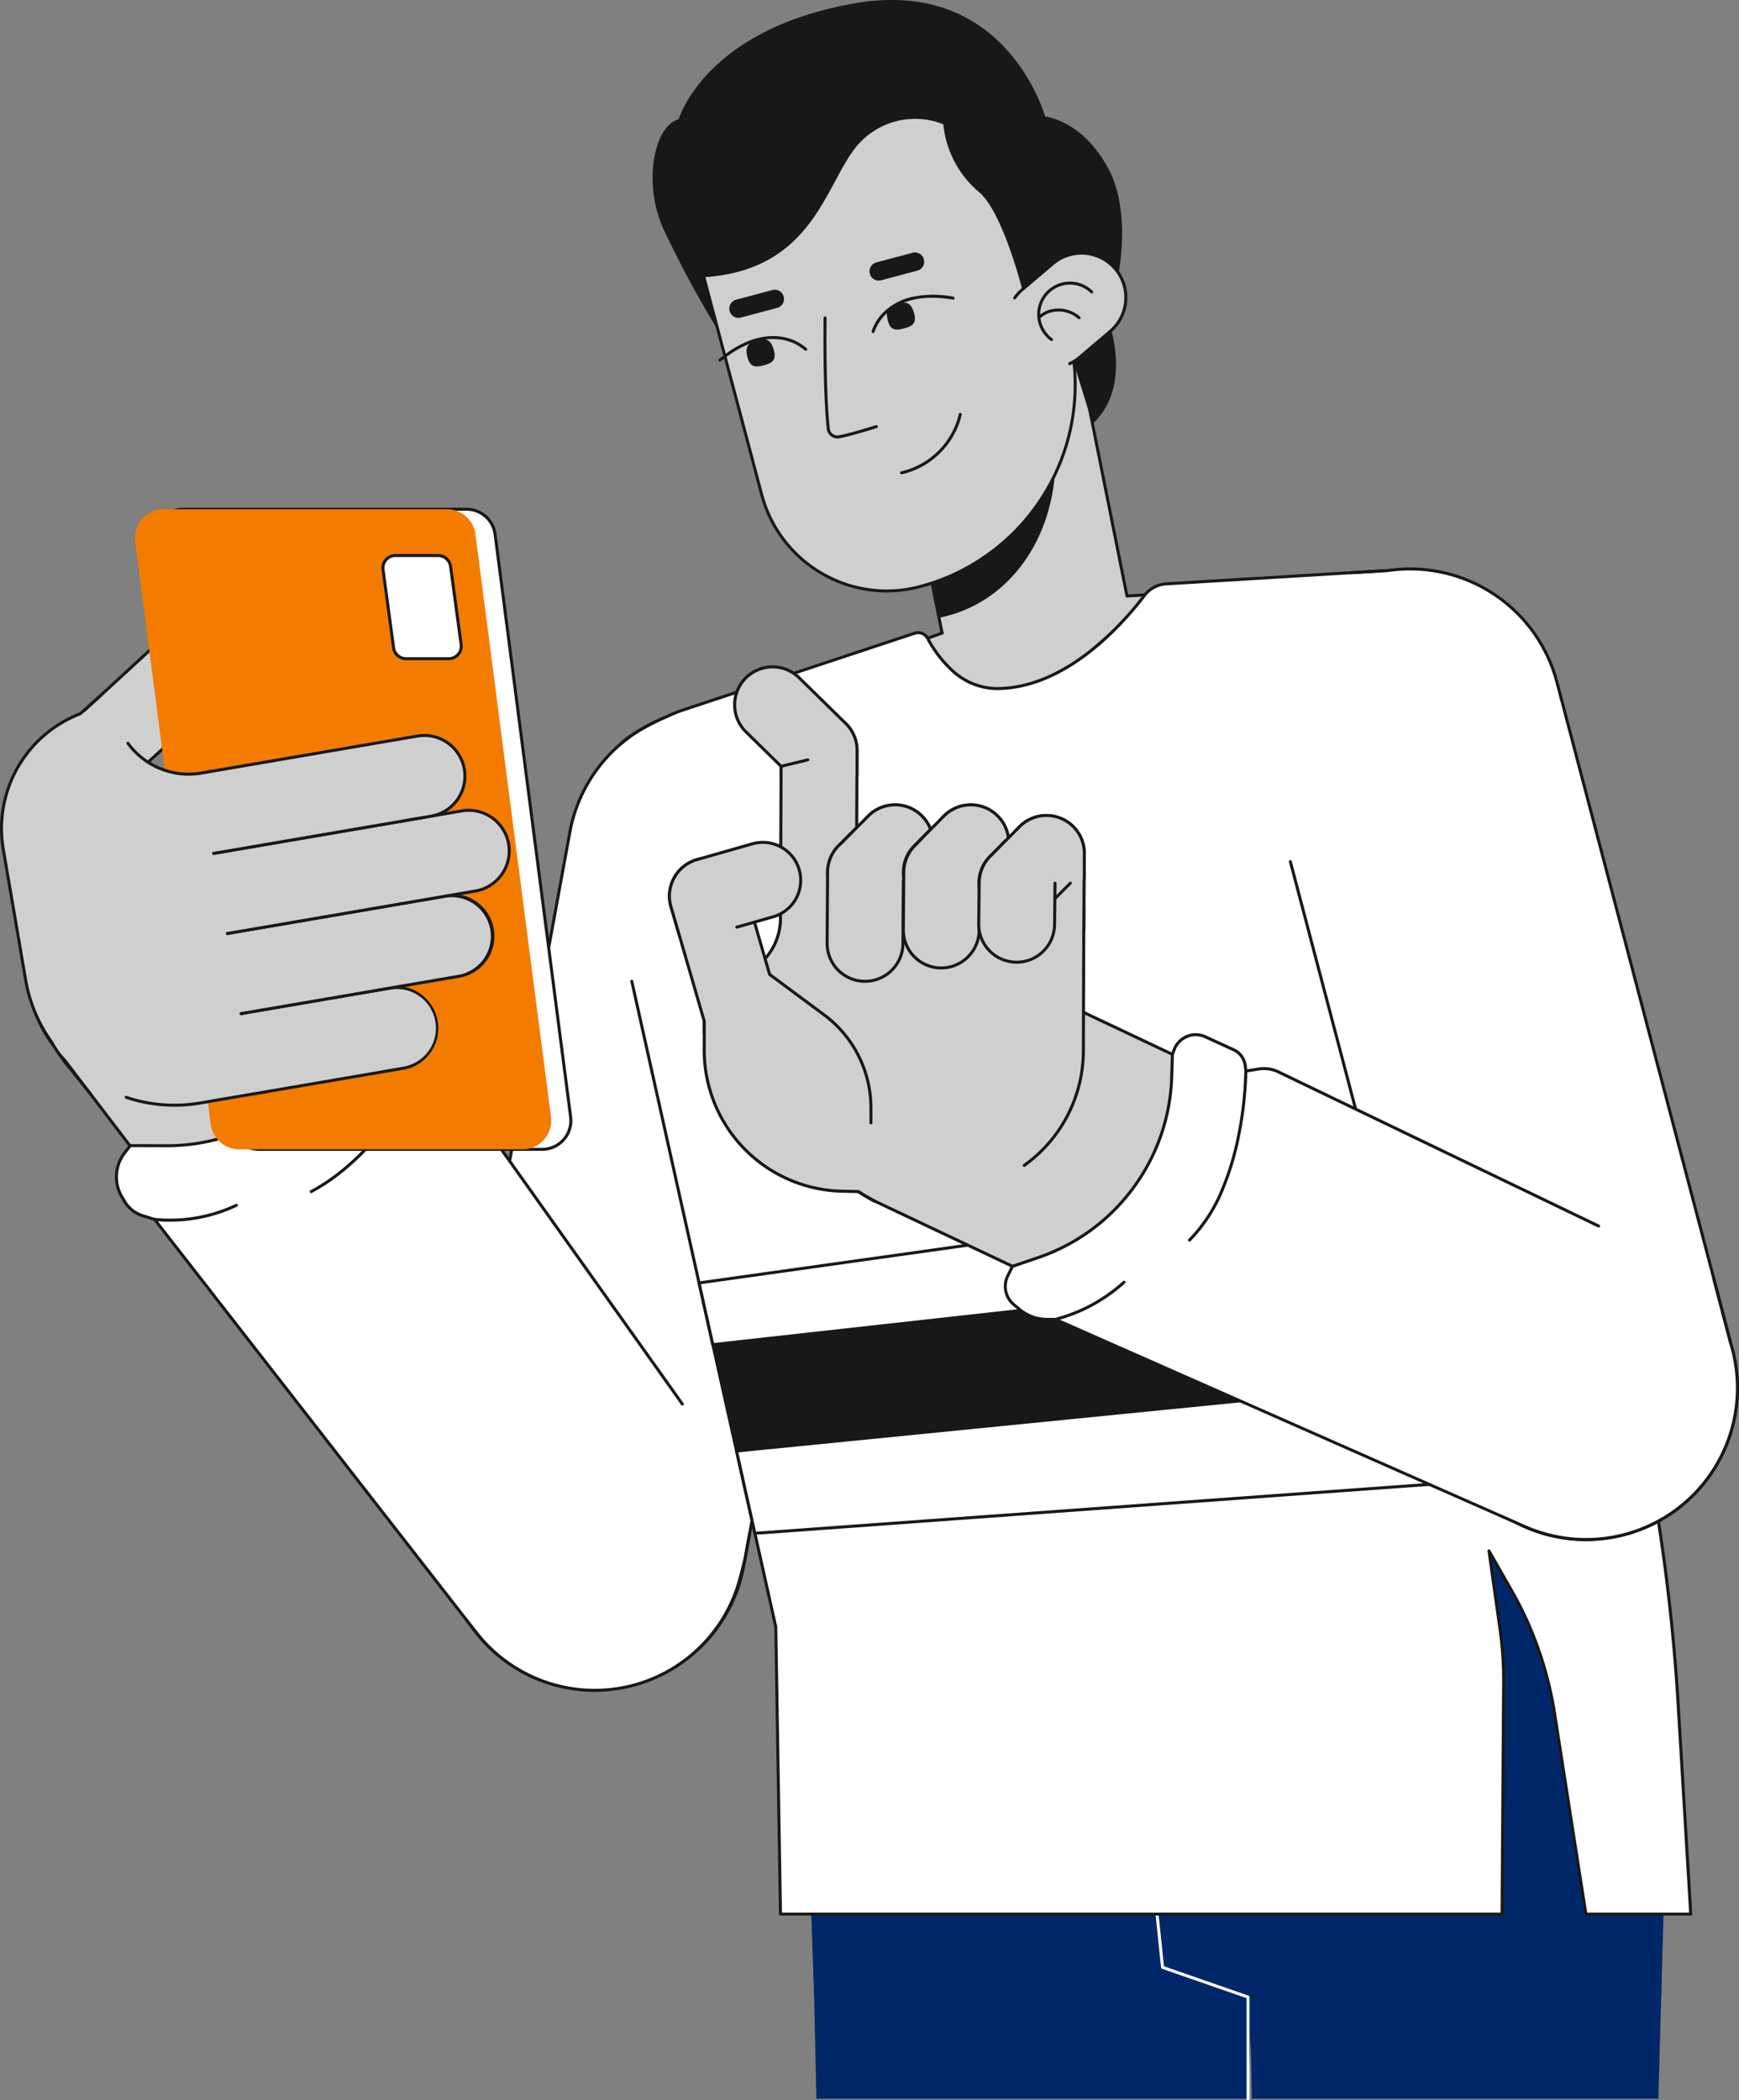 <svg xmlns="http://www.w3.org/2000/svg" xmlns:xlink="http://www.w3.org/1999/xlink" width="248.477" height="300" viewBox="0 0 248.477 300">
  <rect x="0" y="0" width="248.477" height="300" fill="#808080" stroke="none"/>
  <defs>
    <clipPath id="clip-path">
      <rect id="Rectangle_22" data-name="Rectangle 22" width="248.477" height="300" fill="none"/>
    </clipPath>
  </defs>
  <g id="Group_43" data-name="Group 43" transform="translate(0)">
    <g id="Group_42" data-name="Group 42" transform="translate(0)" clip-path="url(#clip-path)">
      <path id="Path_326" data-name="Path 326" d="M331.937,391.335a18.568,18.568,0,0,1-16.931-20.072l17.262-99.269a18.568,18.568,0,1,1,37,3.141L352.008,374.4a18.568,18.568,0,0,1-20.072,16.931" transform="translate(-248.088 -151.984)" fill="#cfcfcf"/>
      <path id="Path_327" data-name="Path 327" d="M333.22,391.3A18.786,18.786,0,0,0,351.9,374.115l17.26-99.259a.139.139,0,0,0,0-.019,18.783,18.783,0,0,0-37.43-3.187l-17.26,99.26,0,.019a18.782,18.782,0,0,0,17.127,20.3q.813.07,1.62.069m35.518-116.51-17.26,99.259a.146.146,0,0,0,0,.019,18.353,18.353,0,0,1-36.574-3.1l17.26-99.259a.159.159,0,0,0,0-.018,18.353,18.353,0,0,1,36.574,3.095" transform="translate(-247.77 -151.667)" fill="#181816"/>
      <path id="Path_328" data-name="Path 328" d="M325.153,268.012,307.4,364.992A21.655,21.655,0,0,0,350,372.8l17.811-96.971a21.655,21.655,0,0,0-17.663-25.26l-.056-.01a21.655,21.655,0,0,0-24.937,17.448" transform="translate(-243.729 -149.157)" fill="#fff"/>
      <path id="Path_329" data-name="Path 329" d="M328.391,390.451a21.854,21.854,0,0,0,21.5-17.928L367.7,275.553a21.852,21.852,0,0,0-17.839-25.511l-.056-.009a21.87,21.87,0,0,0-25.184,17.621l-17.756,96.98a21.9,21.9,0,0,0,21.526,25.817m17.7-140.3a21.68,21.68,0,0,1,3.64.309l.056.01a21.44,21.44,0,0,1,17.488,25.009l-17.811,96.971a21.44,21.44,0,0,1-42.177-7.735l17.756-96.98a21.452,21.452,0,0,1,21.048-17.584" transform="translate(-243.408 -148.838)" fill="#181816"/>
      <path id="Path_330" data-name="Path 330" d="M364.6,299.966a18.568,18.568,0,0,1,26.025,3.5L453.689,386.1a18.568,18.568,0,1,1-29.521,22.528L361.1,325.99a18.567,18.567,0,0,1,3.5-26.025" transform="translate(-353.359 -176.517)" fill="#cfcfcf"/>
      <path id="Path_331" data-name="Path 331" d="M438.647,415.833a18.785,18.785,0,0,0,14.893-30.18l-63.065-82.641A18.783,18.783,0,1,0,360.611,325.8l63.065,82.641a18.66,18.66,0,0,0,12.43,7.221,19.039,19.039,0,0,0,2.54.17M375.5,296.05a18.632,18.632,0,0,1,2.482.166,18.233,18.233,0,0,1,12.146,7.056L453.2,385.913A18.356,18.356,0,0,1,438.645,415.4a18.63,18.63,0,0,1-2.482-.166,18.233,18.233,0,0,1-12.146-7.055l-63.065-82.641A18.357,18.357,0,0,1,375.5,296.05" transform="translate(-353.038 -176.197)" fill="#181816"/>
      <path id="Path_332" data-name="Path 332" d="M437.427,419.177l-36.9-51.891a6.209,6.209,0,0,0-4.529-2.587l-.846-.072.265-2.078a3.155,3.155,0,0,0-.579-2.256l-2.453-3.365a4.458,4.458,0,0,0-5.067-1.585l-1.767.615-.572,1.467A28.078,28.078,0,0,1,358.717,375.3l-5.138-.018-.8,1.022a5.594,5.594,0,0,0-.4,6.314l.391.655a4.555,4.555,0,0,0,2.549,2.012l1.726.541,45.946,58.987a21.469,21.469,0,0,0,34.433-25.635" transform="translate(-334.959 -211.645)" fill="#fff"/>
      <path id="Path_333" data-name="Path 333" d="M418.027,452.983A21.7,21.7,0,0,0,438.7,437.737c.009-.031.807-2.758,1.12-4.462l.512-2.788a.215.215,0,0,0-.423-.078l-.512,2.788c-.309,1.682-1.1,4.388-1.109,4.415a21.255,21.255,0,0,1-37.062,6.744L355.275,385.37a.211.211,0,0,0-.105-.073l-1.726-.541a4.334,4.334,0,0,1-2.428-1.917l-.391-.655a5.414,5.414,0,0,1,.382-6.071l.735-.939,5.032.018a28.291,28.291,0,0,0,26.458-18.013l.536-1.374,1.674-.582a4.219,4.219,0,0,1,4.823,1.508l2.453,3.365a2.926,2.926,0,0,1,.54,2.1l-.265,2.078a.215.215,0,0,0,.195.242l.846.073a5.982,5.982,0,0,1,4.372,2.5l31.931,44.9a.215.215,0,1,0,.35-.249l-31.931-44.9a6.41,6.41,0,0,0-4.686-2.677l-.623-.053.237-1.856a3.353,3.353,0,0,0-.619-2.41l-2.453-3.365a4.646,4.646,0,0,0-5.311-1.662l-1.768.615a.215.215,0,0,0-.13.125l-.572,1.467a27.86,27.86,0,0,1-26.056,17.739l-5.137-.018h0a.215.215,0,0,0-.169.082l-.8,1.022a5.81,5.81,0,0,0-.413,6.557l.391.655a4.764,4.764,0,0,0,2.669,2.107l1.662.521,45.9,58.934a21.564,21.564,0,0,0,14.209,8.165,21.993,21.993,0,0,0,2.935.2" transform="translate(-333.017 -211.321)" fill="#181816"/>
      <path id="Path_334" data-name="Path 334" d="M465.772,395.809a.213.213,0,0,0,.1-.025c2.83-1.491,7.146-4.544,11.63-10.621a48.588,48.588,0,0,0,4.185-6.7.215.215,0,1,0-.387-.188,48.141,48.141,0,0,1-4.15,6.637c-2.448,3.315-6.426,7.827-11.48,10.489a.215.215,0,0,0,.1.406" transform="translate(-421.307 -225.39)" fill="#181816"/>
      <path id="Path_335" data-name="Path 335" d="M533.267,428.2a22.315,22.315,0,0,0,9.679-2.148.215.215,0,1,0-.19-.386,22.02,22.02,0,0,1-11.554,1.994.215.215,0,0,0-.062.425,16.858,16.858,0,0,0,2.127.114" transform="translate(-509.082 -253.696)" fill="#181816"/>
      <path id="Path_336" data-name="Path 336" d="M241.039,168.746l-10.021,2.007a8.362,8.362,0,0,1-9.841-6.558l-7.259-36.258a8.362,8.362,0,0,1,6.558-9.84L230.5,116.09a8.362,8.362,0,0,1,9.841,6.558l7.259,36.258a8.362,8.362,0,0,1-6.558,9.841" transform="translate(-85.635 -69.094)" fill="#cfcfcf"/>
      <path id="Path_337" data-name="Path 337" d="M229.055,170.814a8.535,8.535,0,0,0,1.687-.168l10.021-2.007a8.577,8.577,0,0,0,6.727-10.094l-7.259-36.258a8.586,8.586,0,0,0-10.094-6.726l-10.021,2.006a8.577,8.577,0,0,0-6.726,10.094l7.259,36.258a8.592,8.592,0,0,0,8.407,6.894m2.767-54.99a8.161,8.161,0,0,1,7.986,6.548l7.259,36.258a8.156,8.156,0,0,1-6.389,9.588l-10.021,2.007a8.141,8.141,0,0,1-9.588-6.389l-7.259-36.258a8.147,8.147,0,0,1,6.389-9.588l10.021-2.006a8.141,8.141,0,0,1,1.6-.16" transform="translate(-85.316 -68.778)" fill="#181816"/>
      <path id="Path_338" data-name="Path 338" d="M263.87,128.743l-2.549-12.732a8.351,8.351,0,0,0-2.821.08L248.479,118.1a8.362,8.362,0,0,0-6.558,9.841l5.886,29.4c12.086-2.42,18.72-15.321,16.064-28.59" transform="translate(-113.638 -69.096)" fill="#181816"/>
      <path id="Path_339" data-name="Path 339" d="M267.369,92.5A18.489,18.489,0,0,1,244.752,79.38l-9.139-34.39a24.156,24.156,0,0,1,46.692-12.408l6.228,23.436A29.824,29.824,0,0,1,267.369,92.5" transform="translate(-135.916 -8.716)" fill="#cfcfcf"/>
      <path id="Path_340" data-name="Path 340" d="M262.272,93.021a18.814,18.814,0,0,0,4.834-.635A30.013,30.013,0,0,0,288.424,55.64L282.2,32.2a24.371,24.371,0,0,0-47.108,12.518l9.139,34.391a18.728,18.728,0,0,0,18.046,13.908m-3.591-78.51a23.972,23.972,0,0,1,23.1,17.8l6.228,23.436A29.584,29.584,0,0,1,267,91.97a18.38,18.38,0,0,1-4.723.621A18.3,18.3,0,0,1,244.643,79L235.5,44.611a23.942,23.942,0,0,1,16.99-29.287,24.076,24.076,0,0,1,6.188-.813" transform="translate(-135.599 -8.392)" fill="#181816"/>
      <path id="Path_341" data-name="Path 341" d="M227.561,47.166a146.088,146.088,0,0,1-7.875-14.636c-2.89-6.565-1.2-14.577,2.261-15.5,0,0,3.715-12.9,25.31-16.58s27.037,16.191,27.037,16.191,5.4.513,9.1,7.552,1.145,18.669-.448,20.434c0,0,4.367,10.094-1.871,15.918l-2.736-8.873-7.3-10.306s-2.8-11.195-6.261-14a14.459,14.459,0,0,1-5.017-9.609,10.842,10.842,0,0,0-11.424,2.119c-5.317,4.753-6.119,18.642-22.787,19.719Z" transform="translate(-124.97 0.001)" fill="#181816"/>
      <path id="Path_342" data-name="Path 342" d="M277.671,109.692a.215.215,0,0,0,.207-.158,6.576,6.576,0,0,1,2.036-2.915c2.1-1.775,5.266-2.362,9.143-1.7a.215.215,0,0,0,.073-.424,14.805,14.805,0,0,0-5.951.047,8.534,8.534,0,0,0-3.562,1.761,6.87,6.87,0,0,0-2.154,3.113.215.215,0,0,0,.208.272" transform="translate(-152.918 -62.119)" fill="#181816"/>
      <path id="Path_343" data-name="Path 343" d="M295.388,108.629c.382,1.438-.425,1.8-1.467,2.078s-1.922.363-2.3-1.075c-.512-1.926.332-2.15,1.374-2.427s1.892-.477,2.4,1.424" transform="translate(-164.752 -63.792)" fill="#181816"/>
      <path id="Path_344" data-name="Path 344" d="M329.732,122.473a.213.213,0,0,0,.137-.049c3.035-2.5,6.071-3.562,8.779-3.066a6.57,6.57,0,0,1,3.214,1.519.215.215,0,0,0,.3-.3,6.873,6.873,0,0,0-3.415-1.633c-1.983-.37-5.181-.124-9.156,3.153a.215.215,0,0,0,.137.381" transform="translate(-226.869 -70.813)" fill="#181816"/>
      <path id="Path_345" data-name="Path 345" d="M341.2,122.654c.382,1.438,1.263,1.352,2.3,1.075s1.849-.639,1.466-2.078c-.511-1.925-1.355-1.7-2.4-1.424s-1.88.525-1.374,2.427" transform="translate(-234.372 -71.55)" fill="#181816"/>
      <path id="Path_346" data-name="Path 346" d="M306.563,129.309a1.573,1.573,0,0,0,.229-.017c1.357-.2,5.245-1.417,5.41-1.468a.215.215,0,1,0-.128-.411c-.04.013-4.021,1.256-5.345,1.453a1.1,1.1,0,0,1-1.256-.975c-.606-5.8-.452-15.7-.45-15.8a.215.215,0,0,0-.43-.007c0,.1-.155,10.023.453,15.848a1.533,1.533,0,0,0,1.518,1.373" transform="translate(-186.917 -66.681)" fill="#181816"/>
      <path id="Path_347" data-name="Path 347" d="M275.124,154.752a.209.209,0,0,0,.052-.006,11.4,11.4,0,0,0,7.017-4.94,10.884,10.884,0,0,0,1.523-3.582.215.215,0,0,0-.423-.076,10.664,10.664,0,0,1-1.471,3.441,10.983,10.983,0,0,1-6.749,4.74.215.215,0,0,0,.052.424" transform="translate(-146.299 -87.002)" fill="#181816"/>
      <path id="Path_348" data-name="Path 348" d="M295.019,91.866l-5.168,1.374a1.321,1.321,0,0,1-.679-2.554l5.168-1.373a1.321,1.321,0,1,1,.679,2.554" transform="translate(-163.947 -53.206)" fill="#181816"/>
      <path id="Path_349" data-name="Path 349" d="M344.612,105.044l-5.168,1.373a1.321,1.321,0,0,1-.679-2.554l5.168-1.373a1.321,1.321,0,0,1,.679,2.554" transform="translate(-233.573 -61.06)" fill="#181816"/>
      <path id="Path_350" data-name="Path 350" d="M231.672,100.7l-4.362,3.7a6.337,6.337,0,1,1-8.194-9.668l4.362-3.7a6.337,6.337,0,0,1,8.194,9.668" transform="translate(-73.048 -53.357)" fill="#cfcfcf"/>
      <path id="Path_351" data-name="Path 351" d="M224.426,105.209a.209.209,0,0,0,.091-.021,6.623,6.623,0,0,0,1.47-.947l4.363-3.7a6.552,6.552,0,0,0-8.472-10l-4.362,3.7a6.548,6.548,0,0,0-1.126,1.233.215.215,0,1,0,.352.247,6.109,6.109,0,0,1,1.052-1.152l4.363-3.7a6.121,6.121,0,1,1,7.915,9.34l-4.362,3.7a6.2,6.2,0,0,1-1.375.886.215.215,0,0,0,.092.41" transform="translate(-71.586 -53.041)" fill="#181816"/>
      <path id="Path_352" data-name="Path 352" d="M230.47,108.053a.215.215,0,0,0,.127-.389,4.245,4.245,0,1,1,5.466-6.47.215.215,0,1,0,.3-.309,4.675,4.675,0,1,0-6.02,7.126.213.213,0,0,0,.127.042" transform="translate(-80.231 -59.342)" fill="#181816"/>
      <path id="Path_353" data-name="Path 353" d="M238.761,110.627a.215.215,0,0,0,.141-.377,4.673,4.673,0,0,0-4.276-1,4.019,4.019,0,0,0-1.668.9.215.215,0,1,0,.277.329,3.626,3.626,0,0,1,1.5-.816,4.243,4.243,0,0,1,3.882.9.215.215,0,0,0,.141.053" transform="translate(-84.578 -65.024)" fill="#181816"/>
      <path id="Path_354" data-name="Path 354" d="M65.306,364.107H181.8L160.348,217.383a14.4,14.4,0,0,0-15.093-12.13l-36.415,2.2-26.456,5.3L45.31,226.129a14.4,14.4,0,0,0-9.1,16.954Z" transform="translate(52.221 -122.32)" fill="#cfcfcf"/>
      <path id="Path_355" data-name="Path 355" d="M64.988,364H181.477a.215.215,0,0,0,.213-.246L160.242,217.034a14.617,14.617,0,0,0-15.319-12.314l-36.45,2.2a.215.215,0,0,0,.026.429l36.45-2.2A14.188,14.188,0,0,1,159.817,217.1l21.411,146.476H65.158L36.1,242.716a14.187,14.187,0,0,1,8.967-16.7l37.075-13.383a.215.215,0,1,0-.146-.4L44.918,225.609a14.617,14.617,0,0,0-9.239,17.208l29.1,121.022a.216.216,0,0,0,.209.165" transform="translate(52.54 -122.002)" fill="#181816"/>
      <path id="Path_356" data-name="Path 356" d="M240.039,658.847l.784-24.5a27.5,27.5,0,1,0-54.981,0l.784,24.5Z" transform="translate(-67.43 -361.168)" fill="#cfcfcf"/>
      <path id="Path_357" data-name="Path 357" d="M186.308,658.746h53.413a.215.215,0,0,0,.215-.208l.784-24.5a27.72,27.72,0,1,0-55.411,0l.784,24.5a.215.215,0,0,0,.215.208m53.2-.43h-53l-.777-24.293a27.29,27.29,0,1,1,54.551,0Z" transform="translate(-67.113 -360.851)" fill="#181816"/>
      <path id="Path_358" data-name="Path 358" d="M233.147,656.517H171.475l-.6-27.356a29.984,29.984,0,0,1,29.977-30.642c17.047,0,34.11,14.193,33.4,31.225Z" transform="translate(-54.826 -356.732)" fill="#002868"/>
      <path id="Path_359" data-name="Path 359" d="M152.285,598.519l-.946,41.555H36.742L35.8,598.519Z" transform="translate(81.732 -356.732)" fill="#cfcfcf"/>
      <path id="Path_360" data-name="Path 360" d="M36.424,639.972h114.6a.215.215,0,0,0,.215-.21l.946-41.555a.215.215,0,0,0-.215-.22H35.478a.215.215,0,0,0-.215.22l.946,41.555a.215.215,0,0,0,.215.21m114.387-.43H36.634L35.7,598.417H151.747Z" transform="translate(82.049 -356.415)" fill="#181816"/>
      <path id="Path_361" data-name="Path 361" d="M28.947,603.212l-2.26-65.362,121.675-4.4,1.951,20.581-.334,49.182Z" transform="translate(87.383 -317.949)" fill="#002868"/>
      <path id="Path_362" data-name="Path 362" d="M87.079,658.847l.784-24.5a27.5,27.5,0,1,0-54.981,0l.784,24.5Z" transform="translate(147.322 -361.168)" fill="#cfcfcf"/>
      <path id="Path_363" data-name="Path 363" d="M33.348,658.746H86.761a.215.215,0,0,0,.215-.208l.784-24.5a27.72,27.72,0,1,0-55.411,0l.783,24.5a.215.215,0,0,0,.215.208m53.205-.43h-53l-.777-24.293a27.29,27.29,0,1,1,54.551,0Z" transform="translate(147.64 -360.851)" fill="#181816"/>
      <path id="Path_364" data-name="Path 364" d="M27.233,658.735H85.319l.731-25.971a29.688,29.688,0,1,0-59.357-.223Z" transform="translate(151.635 -358.95)" fill="#002868"/>
      <path id="Path_365" data-name="Path 365" d="M187.393,688.239a.215.215,0,0,0,.215-.215V673.5a.214.214,0,0,0-.144-.2l-12.079-4.2-1.823-17.53a.215.215,0,0,0-.428.044l1.837,17.666a.216.216,0,0,0,.143.181l12.064,4.19v14.369a.215.215,0,0,0,.215.215" transform="translate(-9.072 -388.24)" fill="#fff"/>
      <path id="Path_366" data-name="Path 366" d="M145.675,214.757,167,329.836a276.417,276.417,0,0,1,4.129,33.786l1.8,30.017H157.949l-4.467-28.621a51.694,51.694,0,0,0-6.193-17.677l-3.19-5.582,1.592,11.268a51.728,51.728,0,0,1,.507,7.581l-.223,33.031H42.868l-.669-41L17.486,241.851a17.306,17.306,0,0,1,11.448-20.2L62.05,210.682a1.535,1.535,0,0,1,1.844.737c1.223,2.291,4.462,7.168,9.869,7.168,10.009,0,18.213-9.482,21.1-13.284a4.24,4.24,0,0,1,3.13-1.672l31.057-1.874a15.931,15.931,0,0,1,16.624,13" transform="translate(68.651 -120.234)" fill="#fff"/>
      <path id="Path_367" data-name="Path 367" d="M39.658,393.537H142.766a.215.215,0,0,0,.215-.214l.222-33.031a52.1,52.1,0,0,0-.509-7.613l-1.435-10.157,2.633,4.608a51.293,51.293,0,0,1,6.168,17.6l4.467,28.621a.215.215,0,0,0,.212.182H169.72a.215.215,0,0,0,.215-.228l-1.8-30.017A277.72,277.72,0,0,0,164,329.48L142.676,214.4a16.167,16.167,0,0,0-16.849-13.176L94.77,203.1a4.463,4.463,0,0,0-3.289,1.756,44.94,44.94,0,0,1-7.841,8.028c-4.417,3.431-8.821,5.171-13.089,5.171a9.255,9.255,0,0,1-6.358-2.668A16.791,16.791,0,0,1,60.872,211a1.752,1.752,0,0,0-2.1-.84L25.655,221.135a17.69,17.69,0,0,0-2.19.892c-.269.11-4.724,1.954-6.865,4.067a.215.215,0,1,0,.3.306c2.1-2.072,6.686-3.959,6.732-3.978l.013-.006a17.3,17.3,0,0,1,2.143-.874L58.906,210.57a1.322,1.322,0,0,1,1.586.635,17.219,17.219,0,0,0,3.41,4.5,9.671,9.671,0,0,0,6.649,2.782c10.035,0,18.219-9.35,21.272-13.369a4.033,4.033,0,0,1,2.972-1.587l31.057-1.874a15.737,15.737,0,0,1,16.4,12.825l21.322,115.079a277.365,277.365,0,0,1,4.126,33.759l1.79,29.79H154.923l-4.439-28.439a51.721,51.721,0,0,0-6.219-17.751l-3.19-5.582a.215.215,0,0,0-.4.137l1.592,11.268a51.639,51.639,0,0,1,.5,7.55l-.221,32.817H39.869L39.2,352.316a.194.194,0,0,0,0-.043L18.623,260.041a.215.215,0,1,0-.42.094l20.57,92.211.669,40.98a.215.215,0,0,0,.215.212" transform="translate(71.862 -119.918)" fill="#181816"/>
      <path id="Path_368" data-name="Path 368" d="M39.672,462.937l127.808-9.27c-.009-.048-.015-.1-.024-.143l-8.2-44.275L31.694,427.175Z" transform="translate(68.193 -243.922)" fill="#181816"/>
      <path id="Path_369" data-name="Path 369" d="M173.871,409.249,46.312,427.175l1.966,8.813,127.915-14.2Z" transform="translate(53.575 -243.922)" fill="#fff"/>
      <path id="Path_370" data-name="Path 370" d="M47.961,435.886h.024l127.915-14.2a.215.215,0,0,0,.187-.253l-2.322-12.536a.215.215,0,0,0-.241-.174L45.965,426.645a.215.215,0,0,0-.18.26l1.966,8.813a.215.215,0,0,0,.21.168m127.662-14.607L48.129,435.436l-1.873-8.4L173.38,409.173Z" transform="translate(53.891 -243.605)" fill="#181816"/>
      <path id="Path_371" data-name="Path 371" d="M34.317,506.06l127.808-9.27c-.009-.048-.015-.1-.024-.143L159.313,481.6,31.694,494.3Z" transform="translate(73.548 -287.045)" fill="#fff"/>
      <path id="Path_372" data-name="Path 372" d="M34,505.958h.016l127.808-9.27a.215.215,0,0,0,.2-.253c0-.021-.007-.042-.011-.063s-.009-.055-.014-.082l-2.788-15.046a.215.215,0,0,0-.233-.174l-127.619,12.7a.215.215,0,0,0-.189.261l2.623,11.759a.215.215,0,0,0,.21.168m127.555-9.682L34.17,505.516l-2.53-11.341,127.181-12.658Z" transform="translate(73.864 -286.728)" fill="#181816"/>
      <path id="Path_373" data-name="Path 373" d="M56.586,338.746a18.567,18.567,0,0,1-23.716-11.272L7.531,229.954A18.568,18.568,0,0,1,42.52,217.51l25.339,97.52a18.568,18.568,0,0,1-11.273,23.716" transform="translate(176.933 -122.28)" fill="#cfcfcf"/>
      <path id="Path_374" data-name="Path 374" d="M50.027,339.719A18.793,18.793,0,0,0,67.74,314.642L42.4,217.131l-.005-.018A18.783,18.783,0,0,0,7,229.692L32.338,327.2a.128.128,0,0,0,.006.018,18.818,18.818,0,0,0,17.684,12.5m6.163-1.5a18.353,18.353,0,0,1-23.438-11.133L7.415,229.575a.127.127,0,0,0-.005-.018,18.353,18.353,0,0,1,34.58-12.309l25.337,97.511.005.018A18.352,18.352,0,0,1,56.19,338.218" transform="translate(177.258 -121.955)" fill="#181816"/>
      <path id="Path_375" data-name="Path 375" d="M1.259,228.378l25.134,95.306a21.655,21.655,0,0,0,41.882-11.032L43.2,217.331A21.683,21.683,0,1,0,1.259,228.378" transform="translate(179.266 -119.896)" fill="#fff"/>
      <path id="Path_376" data-name="Path 376" d="M42.418,339.718a21.989,21.989,0,0,0,3.957-.36,21.849,21.849,0,0,0,17.212-27.078L38.508,216.96a21.9,21.9,0,0,0-24.463-16.081l-5.137.287a.215.215,0,1,0,.024.429l5.147-.288.021,0A21.471,21.471,0,0,1,38.092,217.07l25.08,95.321a21.44,21.44,0,0,1-41.466,10.923L.423,242.609a.215.215,0,0,0-.416.109l21.283,80.7a21.876,21.876,0,0,0,21.128,16.3" transform="translate(184.161 -119.579)" fill="#181816"/>
      <path id="Path_377" data-name="Path 377" d="M8.538,348.132a18.568,18.568,0,0,1,24.723-8.847l93.976,44.443a18.568,18.568,0,1,1-15.876,33.57L17.385,372.855a18.568,18.568,0,0,1-8.847-24.723" transform="translate(107.879 -201.157)" fill="#cfcfcf"/>
      <path id="Path_378" data-name="Path 378" d="M118.962,418.98A18.788,18.788,0,0,0,127,383.208L33.028,338.765a18.783,18.783,0,1,0-16.06,33.959l93.976,44.443a18.718,18.718,0,0,0,8.017,1.813m-93.951-81.6a18.289,18.289,0,0,1,7.834,1.771L126.82,383.6a18.352,18.352,0,0,1-15.692,33.181L17.152,372.335a18.364,18.364,0,0,1,7.859-34.953" transform="translate(108.203 -200.831)" fill="#181816"/>
      <path id="Path_379" data-name="Path 379" d="M92.893,396.829,39.552,371.161a4.806,4.806,0,0,0-2.851-.414l-1.8.289-.108-.808a2.87,2.87,0,0,0-1.65-2.23l-4.035-1.848a3.3,3.3,0,0,0-4.459,1.84l-.25.668-.1,3.192A28.213,28.213,0,0,1,5.2,397.69l-3.645,1.242-.667,1.335a3.415,3.415,0,0,0,.877,4.156l.809.67a6.163,6.163,0,0,0,3.932,1.417H7.7l67.082,29.6a21.63,21.63,0,0,0,18.111-39.281" transform="translate(143.114 -218.055)" fill="#fff"/>
      <path id="Path_380" data-name="Path 380" d="M174.092,402.74a.215.215,0,0,0,.151-.062,22.416,22.416,0,0,0,4.7-7.19,40.2,40.2,0,0,0,2.4-7.974,52.451,52.451,0,0,0,1.011-9.143.215.215,0,0,0-.43,0,52.008,52.008,0,0,1-1,9.067,39.791,39.791,0,0,1-2.378,7.884,21.984,21.984,0,0,1-4.609,7.049.215.215,0,0,0,.151.368" transform="translate(-4.128 -225.39)" fill="#181816"/>
      <path id="Path_381" data-name="Path 381" d="M217.209,458.577a.211.211,0,0,0,.048-.005,23.588,23.588,0,0,0,9.89-5.355.215.215,0,1,0-.3-.309,23.122,23.122,0,0,1-9.686,5.244.215.215,0,0,0,.047.425" transform="translate(-66.396 -269.908)" fill="#181816"/>
      <path id="Path_382" data-name="Path 382" d="M83.2,437.85A21.852,21.852,0,0,0,104,409.3l-2.339-9a.215.215,0,1,0-.416.108l2.34,9.009,0,.012a21.415,21.415,0,0,1-29.026,26.168l-67.082-29.6a.214.214,0,0,0-.087-.018H6.206a5.964,5.964,0,0,1-3.795-1.367l-.809-.67a3.186,3.186,0,0,1-.822-3.894l.627-1.256,3.561-1.213a28.3,28.3,0,0,0,13.693-10.011,28.3,28.3,0,0,0,5.555-16.027l.1-3.157.238-.635a3.081,3.081,0,0,1,4.168-1.72l4.035,1.848a2.643,2.643,0,0,1,1.527,2.063l.108.808a.215.215,0,0,0,.247.184l1.8-.29a4.571,4.571,0,0,1,2.724.4l45.738,22.009a.215.215,0,1,0,.187-.387l-45.738-22.01a5,5,0,0,0-2.979-.433l-1.578.254-.079-.589a3.07,3.07,0,0,0-1.773-2.4L28.9,365.633a3.511,3.511,0,0,0-4.75,1.96l-.25.668a.214.214,0,0,0-.014.069l-.1,3.192a27.872,27.872,0,0,1-5.471,15.785A27.872,27.872,0,0,1,4.83,397.166l-3.645,1.242a.215.215,0,0,0-.123.108L.4,399.85a3.614,3.614,0,0,0,.933,4.417l.809.67A6.394,6.394,0,0,0,6.206,406.4H7.35l67.04,29.582a21.715,21.715,0,0,0,8.537,1.863l.275,0" transform="translate(143.417 -217.734)" fill="#181816"/>
      <path id="Path_383" data-name="Path 383" d="M251.8,361.424l13.88.048A20.151,20.151,0,0,0,285.9,341.391l.069-20.335-43.343-.149-.005,1.578a8.6,8.6,0,0,1-8.627,8.568l-2.238-.008-.035,10.16A20.151,20.151,0,0,0,251.8,361.424" transform="translate(-131.099 -191.268)" fill="#cfcfcf"/>
      <path id="Path_384" data-name="Path 384" d="M255.772,362.732a.215.215,0,0,0,.093-.409c-.835-.4-2.287-1.339-2.3-1.349a.214.214,0,0,0-.111-.034l-1.964-.048a19.935,19.935,0,0,1-19.871-20l.034-9.946,2.023.007h.031a8.813,8.813,0,0,0,8.812-8.782l0-1.362,42.913.147-.069,20.12a19.908,19.908,0,0,1-8.355,16.16.215.215,0,0,0,.25.35,20.34,20.34,0,0,0,8.534-16.508l.07-20.335a.215.215,0,0,0-.214-.216l-43.344-.149h0a.215.215,0,0,0-.215.214l-.005,1.577a8.382,8.382,0,0,1-8.382,8.354h-.029l-2.238-.008h0a.216.216,0,0,0-.152.063.213.213,0,0,0-.063.151l-.035,10.161a20.365,20.365,0,0,0,20.3,20.435l1.9.046c.271.175,1.519.971,2.3,1.343a.216.216,0,0,0,.093.021" transform="translate(-130.782 -190.951)" fill="#181816"/>
      <path id="Path_385" data-name="Path 385" d="M311.95,281.324l10.836.037.1-23.929a5.418,5.418,0,1,0-10.836-.037Z" transform="translate(-200.43 -150.196)" fill="#cfcfcf"/>
      <path id="Path_386" data-name="Path 386" d="M322.786,281.361l.1-23.929a5.418,5.418,0,1,0-10.836-.037l-.1,23.929" transform="translate(-200.43 -150.196)" fill="#cfcfcf"/>
      <path id="Path_387" data-name="Path 387" d="M322.469,281.26a.215.215,0,0,0,.215-.214l.1-23.929a5.633,5.633,0,0,0-5.614-5.652h-.02a5.634,5.634,0,0,0-5.633,5.614l-.1,23.929a.215.215,0,0,0,.214.216h0a.215.215,0,0,0,.215-.214l.1-23.929a5.2,5.2,0,0,1,5.2-5.185h.019a5.2,5.2,0,0,1,5.185,5.221l-.1,23.929a.215.215,0,0,0,.214.216Z" transform="translate(-200.113 -149.879)" fill="#181816"/>
      <path id="Path_388" data-name="Path 388" d="M327.9,251.516a5.418,5.418,0,0,0-.082-7.639l-6.674-6.542a5.418,5.418,0,0,0-7.557,7.766l6.629,6.5a5.418,5.418,0,0,0,7.684-.082" transform="translate(-206.98 -140.543)" fill="#cfcfcf"/>
      <path id="Path_389" data-name="Path 389" d="M318.586,251.432l.006-1.428-5-4.9a5.418,5.418,0,1,1,7.557-7.766l6.674,6.541a5.4,5.4,0,0,1,1.617,3.9v3.579" transform="translate(-206.981 -140.543)" fill="#cfcfcf"/>
      <path id="Path_390" data-name="Path 390" d="M318.265,251.335a.215.215,0,0,0,.215-.214l.006-1.428a.214.214,0,0,0-.065-.154l-5-4.9a5.2,5.2,0,1,1,7.257-7.458l6.674,6.541a5.164,5.164,0,0,1,1.552,3.748v3.581a.215.215,0,1,0,.43,0v-3.579a5.587,5.587,0,0,0-1.681-4.056l-6.674-6.542a5.633,5.633,0,1,0-7.858,8.073l4.937,4.839-.006,1.338a.215.215,0,0,0,.214.216Z" transform="translate(-206.659 -140.23)" fill="#181816"/>
      <line id="Line_8" data-name="Line 8" y1="0.925" x2="3.806" transform="translate(111.611 108.536)" fill="#cfcfcf"/>
      <path id="Path_391" data-name="Path 391" d="M329.057,269.493a.22.22,0,0,0,.051-.006l3.806-.926a.215.215,0,1,0-.1-.418l-3.806.925a.215.215,0,0,0,.051.424" transform="translate(-217.446 -159.817)" fill="#181816"/>
      <path id="Path_392" data-name="Path 392" d="M285.092,300.785l10.836.037.115-10.8a5.418,5.418,0,1,0-10.836-.037Z" transform="translate(-162.736 -169.619)" fill="#cfcfcf"/>
      <path id="Path_393" data-name="Path 393" d="M295.928,300.822l.115-10.8a5.418,5.418,0,1,0-10.836-.037l-.115,10.8" transform="translate(-162.736 -169.619)" fill="#cfcfcf"/>
      <path id="Path_394" data-name="Path 394" d="M295.611,300.72a.215.215,0,0,0,.215-.213l.115-10.8a5.633,5.633,0,0,0-5.614-5.654h-.019a5.64,5.64,0,0,0-5.633,5.614l-.115,10.8a.215.215,0,0,0,.213.217h0a.215.215,0,0,0,.215-.213l.115-10.8a5.21,5.21,0,0,1,5.2-5.187h.018a5.2,5.2,0,0,1,5.185,5.221l-.116,10.8a.215.215,0,0,0,.213.217Z" transform="translate(-162.419 -169.302)" fill="#181816"/>
      <path id="Path_395" data-name="Path 395" d="M286.7,298.087a5.418,5.418,0,0,0,7.652-.023l4.233-4.247a5.418,5.418,0,0,0-7.695-7.63l-4.213,4.227a5.418,5.418,0,0,0,.023,7.672" transform="translate(-166.845 -169.619)" fill="#cfcfcf"/>
      <path id="Path_396" data-name="Path 396" d="M298.141,294.258l-3.793,3.806a5.418,5.418,0,1,1-7.675-7.65l4.213-4.227a5.418,5.418,0,0,1,9.265,3.834l-.036,3.41" transform="translate(-166.845 -169.619)" fill="#cfcfcf"/>
      <path id="Path_397" data-name="Path 397" d="M290.192,299.555a5.615,5.615,0,0,0,3.99-1.652l3.794-3.806a.215.215,0,0,0-.3-.3l-3.793,3.806a5.2,5.2,0,1,1-7.37-7.346l4.213-4.227a5.2,5.2,0,0,1,8.9,3.681l-.036,3.408a.215.215,0,0,0,.43,0l.036-3.41a5.633,5.633,0,0,0-9.633-3.987l-4.213,4.226a5.629,5.629,0,0,0,3.989,9.606" transform="translate(-166.526 -169.305)" fill="#181816"/>
      <path id="Path_398" data-name="Path 398" d="M300.951,316.025a5.418,5.418,0,0,0,5.436-5.368l.065-10.173a5.418,5.418,0,1,0-10.836-.037l-.065,10.111a5.418,5.418,0,0,0,5.4,5.468" transform="translate(-177.372 -175.855)" fill="#cfcfcf"/>
      <path id="Path_399" data-name="Path 399" d="M306.464,300.509l-.058,9.06a5.418,5.418,0,0,1-10.835-.1l.065-10.111a5.406,5.406,0,0,1,1.924-4.123l1.993-2.015" transform="translate(-177.39 -174.766)" fill="#cfcfcf"/>
      <path id="Path_400" data-name="Path 400" d="M300.671,314.834a5.646,5.646,0,0,0,5.633-5.581l.058-9.06a.215.215,0,0,0-.213-.216h0a.215.215,0,0,0-.215.214l-.058,9.06a5.215,5.215,0,0,1-5.2,5.154h-.018a5.2,5.2,0,0,1-5.185-5.25l.065-10.111a5.2,5.2,0,0,1,1.847-3.96l.014-.013,1.993-2.015a.215.215,0,1,0-.306-.3L297.1,294.76a5.628,5.628,0,0,0-1.993,4.28l-.065,10.11a5.633,5.633,0,0,0,5.614,5.684Z" transform="translate(-177.073 -174.449)" fill="#181816"/>
      <path id="Path_401" data-name="Path 401" d="M258.3,300.822l10.836.037.1-10.838a5.418,5.418,0,1,0-10.836-.037Z" transform="translate(-125.112 -169.619)" fill="#cfcfcf"/>
      <path id="Path_402" data-name="Path 402" d="M269.14,300.859l.1-10.838a5.418,5.418,0,1,0-10.836-.037l-.1,10.838" transform="translate(-125.112 -169.619)" fill="#cfcfcf"/>
      <path id="Path_403" data-name="Path 403" d="M268.823,300.757a.215.215,0,0,0,.215-.213l.1-10.839a5.64,5.64,0,0,0-5.614-5.654h-.02a5.634,5.634,0,0,0-5.633,5.614l-.1,10.837a.215.215,0,0,0,.43,0l.1-10.839a5.2,5.2,0,0,1,5.2-5.186h.018a5.208,5.208,0,0,1,5.185,5.221l-.1,10.837a.215.215,0,0,0,.213.217Z" transform="translate(-124.796 -169.302)" fill="#181816"/>
      <path id="Path_404" data-name="Path 404" d="M259.907,298.087a5.418,5.418,0,0,0,7.652-.023l4.233-4.247a5.418,5.418,0,0,0-7.695-7.63l-4.214,4.227a5.418,5.418,0,0,0,.023,7.672" transform="translate(-129.235 -169.619)" fill="#cfcfcf"/>
      <path id="Path_405" data-name="Path 405" d="M270.968,294.644l-3.409,3.42a5.418,5.418,0,1,1-7.674-7.65l4.213-4.227a5.418,5.418,0,0,1,9.265,3.833l-.032,3.493" transform="translate(-129.234 -169.619)" fill="#cfcfcf"/>
      <path id="Path_406" data-name="Path 406" d="M263.4,299.555a5.615,5.615,0,0,0,3.99-1.652l3.409-3.42a.215.215,0,0,0-.3-.3l-3.409,3.42a5.2,5.2,0,1,1-7.37-7.346l4.213-4.227a5.2,5.2,0,0,1,8.9,3.681L272.8,293.2a.215.215,0,0,0,.213.217.213.213,0,0,0,.217-.213l.033-3.492a5.633,5.633,0,0,0-9.633-3.987l-4.213,4.226a5.629,5.629,0,0,0,3.989,9.606" transform="translate(-128.916 -169.305)" fill="#181816"/>
      <path id="Path_407" data-name="Path 407" d="M274,314.119a5.418,5.418,0,0,0,5.436-5.368l.065-8.267a5.418,5.418,0,0,0-10.836-.037l-.065,8.2a5.418,5.418,0,0,0,5.4,5.468" transform="translate(-139.528 -175.856)" fill="#cfcfcf"/>
      <path id="Path_408" data-name="Path 408" d="M279.5,300.539l-.065,7.369a5.418,5.418,0,1,1-10.835-.1l.065-8.2a5.4,5.4,0,0,1,1.582-3.807l2.1-2.163" transform="translate(-139.528 -175.013)" fill="#cfcfcf"/>
      <path id="Path_409" data-name="Path 409" d="M273.7,313.174a5.646,5.646,0,0,0,5.632-5.581l.066-7.369a.215.215,0,0,0-.213-.217h0a.215.215,0,0,0-.215.213l-.066,7.369a5.215,5.215,0,0,1-5.2,5.155h-.019a5.2,5.2,0,0,1-5.184-5.25l.065-8.2a5.174,5.174,0,0,1,1.519-3.657l2.1-2.165a.215.215,0,0,0-.309-.3l-2.1,2.163a5.6,5.6,0,0,0-1.642,3.957l-.065,8.2a5.633,5.633,0,0,0,5.614,5.685Z" transform="translate(-139.21 -174.696)" fill="#181816"/>
      <path id="Path_410" data-name="Path 410" d="M231.56,304.617l10.836.037.069-10.875a5.418,5.418,0,1,0-10.836-.037Z" transform="translate(-87.532 -171.859)" fill="#cfcfcf"/>
      <path id="Path_411" data-name="Path 411" d="M242.4,304.654l.069-10.875a5.418,5.418,0,1,0-10.836-.037l-.069,10.875" transform="translate(-87.532 -171.859)" fill="#cfcfcf"/>
      <path id="Path_412" data-name="Path 412" d="M242.079,304.551a.215.215,0,0,0,.215-.214l.069-10.875a5.639,5.639,0,0,0-5.614-5.653h-.02a5.633,5.633,0,0,0-5.632,5.614l-.069,10.875a.215.215,0,0,0,.213.217h0a.215.215,0,0,0,.215-.214l.069-10.875a5.2,5.2,0,0,1,5.2-5.186h.019a5.209,5.209,0,0,1,5.185,5.221l-.069,10.875a.215.215,0,0,0,.214.217Z" transform="translate(-87.215 -171.541)" fill="#181816"/>
      <path id="Path_413" data-name="Path 413" d="M233.163,301.844a5.418,5.418,0,0,0,7.652-.023l4.233-4.247a5.418,5.418,0,0,0-7.695-7.63l-4.213,4.227a5.418,5.418,0,0,0,.023,7.672" transform="translate(-91.687 -171.858)" fill="#cfcfcf"/>
      <path id="Path_414" data-name="Path 414" d="M244.642,297.982l-3.827,3.839a5.418,5.418,0,1,1-7.674-7.65l4.213-4.227a5.418,5.418,0,0,1,9.258,4.093v3.31" transform="translate(-91.686 -171.859)" fill="#cfcfcf"/>
      <path id="Path_415" data-name="Path 415" d="M236.66,303.313a5.615,5.615,0,0,0,3.99-1.652l3.827-3.839a.215.215,0,0,0-.3-.3l-3.827,3.839a5.2,5.2,0,1,1-7.37-7.346l4.213-4.227a5.2,5.2,0,0,1,8.891,3.93v3.321a.215.215,0,0,0,.43,0v-3.3a5.633,5.633,0,0,0-9.626-4.249l-4.213,4.226a5.629,5.629,0,0,0,3.989,9.606" transform="translate(-91.369 -171.545)" fill="#181816"/>
      <path id="Path_416" data-name="Path 416" d="M247.32,315.531a5.418,5.418,0,0,0,5.436-5.368l.065-5.922a5.418,5.418,0,1,0-10.836-.037l-.065,5.859a5.418,5.418,0,0,0,5.4,5.468" transform="translate(-102.075 -178.095)" fill="#cfcfcf"/>
      <path id="Path_417" data-name="Path 417" d="M252.822,303.31l-.065,5.922a5.418,5.418,0,0,1-10.835-.1l.065-5.859a5.406,5.406,0,0,1,1.8-4.014l1.971-2.017" transform="translate(-102.075 -177.163)" fill="#cfcfcf"/>
      <path id="Path_418" data-name="Path 418" d="M247.022,314.5a5.646,5.646,0,0,0,5.633-5.581l.065-5.921a.215.215,0,1,0-.43,0l-.065,5.922a5.2,5.2,0,1,1-10.405-.1l.065-5.859a5.215,5.215,0,0,1,1.728-3.856l.01-.01,1.971-2.017a.215.215,0,1,0-.307-.3l-1.966,2.012a5.646,5.646,0,0,0-1.866,4.169l-.065,5.857A5.634,5.634,0,0,0,247,314.5Z" transform="translate(-101.759 -176.846)" fill="#181816"/>
      <path id="Path_419" data-name="Path 419" d="M341.889,334.441l10.406-3.02-6.987-24.075a5.418,5.418,0,0,0-10.406,3.02Z" transform="translate(-239.023 -180.856)" fill="#cfcfcf"/>
      <path id="Path_420" data-name="Path 420" d="M311.992,328.409l.006-1.66-4.754-16.383a5.418,5.418,0,1,1,10.406-3.02l3.687,12.705L329.1,325.8a16.583,16.583,0,0,1,6.71,13.324v2.116" transform="translate(-211.364 -180.856)" fill="#cfcfcf"/>
      <path id="Path_421" data-name="Path 421" d="M335.491,341.143a.215.215,0,0,0,.215-.215v-2.116a16.8,16.8,0,0,0-6.8-13.5l-7.705-5.71-3.667-12.636a5.633,5.633,0,0,0-10.82,3.14l4.746,16.353-.006,1.629a.215.215,0,0,0,.215.216h0a.215.215,0,0,0,.215-.214l.006-1.66a.22.22,0,0,0-.008-.061l-4.754-16.382a5.2,5.2,0,1,1,9.993-2.9l3.688,12.705a.211.211,0,0,0,.078.113l7.764,5.753a16.37,16.37,0,0,1,6.623,13.151v2.116a.215.215,0,0,0,.215.215" transform="translate(-211.045 -180.54)" fill="#181816"/>
      <path id="Path_422" data-name="Path 422" d="M332.081,307.039a5.418,5.418,0,0,0,6.683,3.7l7.949-2.268a5.418,5.418,0,0,0-3.02-10.406l-7.889,2.251a5.417,5.417,0,0,0-3.723,6.722" transform="translate(-236.211 -177.526)" fill="#cfcfcf"/>
      <path id="Path_423" data-name="Path 423" d="M341.492,309.962l5.222-1.49a5.418,5.418,0,0,0-3.02-10.406l-7.889,2.251a5.418,5.418,0,0,0-3.723,6.722l1.113,3.8" transform="translate(-236.212 -177.525)" fill="#cfcfcf"/>
      <path id="Path_424" data-name="Path 424" d="M332.879,310.732a.209.209,0,0,0,.061-.009.215.215,0,0,0,.146-.267l-1.112-3.8a5.2,5.2,0,0,1,3.576-6.455l7.889-2.251a5.2,5.2,0,1,1,2.9,9.993l-5.221,1.49a.215.215,0,0,0,.118.414l5.222-1.49a5.633,5.633,0,1,0-3.139-10.82l-7.888,2.251a5.633,5.633,0,0,0-3.87,6.989l1.112,3.8a.216.216,0,0,0,.206.155" transform="translate(-235.898 -177.206)" fill="#181816"/>
      <path id="Path_425" data-name="Path 425" d="M531.489,239.846l7.855,8.545,19.768-18.172a5.8,5.8,0,0,0-7.855-8.545Z" transform="translate(-527.219 -131.21)" fill="#cfcfcf"/>
      <path id="Path_426" data-name="Path 426" d="M539.027,248.289a.214.214,0,0,0,.145-.057l19.768-18.172a6.019,6.019,0,0,0-8.147-8.862L531.026,239.37a.215.215,0,0,0-.013.3l7.855,8.545a.216.216,0,0,0,.149.069h.009m15.835-28.248q.12,0,.24.005a5.588,5.588,0,0,1,3.547,9.7L539.04,247.77l-7.565-8.228,19.61-18.027a5.548,5.548,0,0,1,3.776-1.474" transform="translate(-526.903 -130.893)" fill="#181816"/>
      <path id="Path_427" data-name="Path 427" d="M468.546,271.487H428.061A4.1,4.1,0,0,1,424,267.914L413.2,184.683a4.1,4.1,0,0,1,4.066-4.627h40.484a4.1,4.1,0,0,1,4.066,3.572l10.794,83.232a4.1,4.1,0,0,1-4.066,4.627" transform="translate(-391.079 -107.318)" fill="#fff"/>
      <path id="Path_428" data-name="Path 428" d="M427.745,271.384h40.484a4.315,4.315,0,0,0,4.279-4.869l-10.794-83.232a4.325,4.325,0,0,0-4.279-3.76H416.951a4.315,4.315,0,0,0-4.279,4.87l10.794,83.232a4.326,4.326,0,0,0,4.279,3.759m29.691-91.43a3.894,3.894,0,0,1,3.852,3.385l10.794,83.232a3.883,3.883,0,0,1-3.852,4.383H427.745a3.894,3.894,0,0,1-3.852-3.385L413.1,184.337a3.884,3.884,0,0,1,3.852-4.384Z" transform="translate(-390.762 -107)" fill="#181816"/>
      <path id="Path_429" data-name="Path 429" d="M475.486,271.487H435a4.1,4.1,0,0,1-4.066-3.572l-10.794-83.232a4.1,4.1,0,0,1,4.066-4.627h40.484a4.1,4.1,0,0,1,4.066,3.572l10.794,83.232a4.1,4.1,0,0,1-4.066,4.627" transform="translate(-400.822 -107.318)" fill="#f37c00"/>
      <path id="Path_430" data-name="Path 430" d="M461.339,211.153h-6.116a1.782,1.782,0,0,1-1.765-1.543l-1.512-11.17a1.781,1.781,0,0,1,1.765-2.021h6.116a1.782,1.782,0,0,1,1.765,1.543l1.512,11.171a1.782,1.782,0,0,1-1.766,2.02" transform="translate(-397.212 -117.07)" fill="#fff"/>
      <path id="Path_431" data-name="Path 431" d="M454.906,211.051h6.116A2,2,0,0,0,463,208.787l-1.512-11.171a2,2,0,0,0-1.979-1.729h-6.116a2,2,0,0,0-1.979,2.265l1.512,11.171a2,2,0,0,0,1.979,1.729m4.6-14.734a1.572,1.572,0,0,1,1.553,1.357l1.512,11.171a1.566,1.566,0,0,1-1.552,1.777h-6.116a1.572,1.572,0,0,1-1.552-1.357l-1.513-11.171a1.567,1.567,0,0,1,1.553-1.777Z" transform="translate(-396.895 -116.753)" fill="#181816"/>
      <path id="Path_432" data-name="Path 432" d="M520.927,270.241l3.188,18.616a21.584,21.584,0,0,0,24.918,17.63l9.565-1.639-7.838-45.761-1.555.266a10.706,10.706,0,0,1-11.246-5.5l-2.133-3.985-.554.095a17.563,17.563,0,0,0-14.346,20.276" transform="translate(-520.461 -148.929)" fill="#cfcfcf"/>
      <path id="Path_433" data-name="Path 433" d="M592,302.766a.215.215,0,0,0,.168-.349c-.021-.026-2.076-2.607-3.323-4.133a25.475,25.475,0,0,1-2.2-3.238.13.13,0,0,0-.013-.021,21.168,21.168,0,0,1-3.657-8.8l-3.188-18.616a17.354,17.354,0,0,1,10.85-19.117.213.213,0,0,0,.066-.04l2.866-2.56a.215.215,0,0,0-.287-.321l-2.837,2.534a17.785,17.785,0,0,0-11.083,19.576l3.189,18.616a21.6,21.6,0,0,0,3.724,8.965,25.887,25.887,0,0,0,2.235,3.29c1.245,1.524,3.3,4.1,3.319,4.128a.214.214,0,0,0,.168.081" transform="translate(-579.106 -146.336)" fill="#181816"/>
      <path id="Path_434" data-name="Path 434" d="M527.256,314.405a21.833,21.833,0,0,0,3.688-.313l9.565-1.639a.215.215,0,0,0,.176-.248l-7.838-45.762a.215.215,0,0,0-.248-.175l-1.554.266a10.492,10.492,0,0,1-10.258-4.173.215.215,0,0,0-.348.253,10.922,10.922,0,0,0,10.679,4.344l1.342-.23,7.766,45.337-9.353,1.6a21.4,21.4,0,0,1-10.448-.813.215.215,0,0,0-.138.407,21.742,21.742,0,0,0,6.97,1.143" transform="translate(-502.335 -156.321)" fill="#181816"/>
      <path id="Path_435" data-name="Path 435" d="M460.36,352.878l1.96,11.44,21.263-3.642a5.8,5.8,0,0,0-1.96-11.441Z" transform="translate(-425.905 -208.103)" fill="#cfcfcf"/>
      <path id="Path_436" data-name="Path 436" d="M462,364.217a.194.194,0,0,0,.037,0l21.263-3.642a6.019,6.019,0,0,0-2.032-11.864l-21.263,3.642a.215.215,0,1,0,.073.424l21.263-3.642a5.588,5.588,0,0,1,1.887,11.016l-21.263,3.642a.215.215,0,0,0,.036.427" transform="translate(-425.586 -207.786)" fill="#181816"/>
      <path id="Path_437" data-name="Path 437" d="M440.941,322.081l1.96,11.44,31.068-5.322a5.8,5.8,0,1,0-1.959-11.44Z" transform="translate(-408.445 -188.746)" fill="#cfcfcf"/>
      <path id="Path_438" data-name="Path 438" d="M442.583,333.42a.226.226,0,0,0,.037,0l31.068-5.322a6.019,6.019,0,1,0-2.032-11.864l-31.068,5.322a.215.215,0,1,0,.073.424l31.068-5.322a5.588,5.588,0,0,1,1.887,11.016l-31.068,5.322a.215.215,0,0,0,.036.427" transform="translate(-408.129 -188.429)" fill="#181816"/>
      <path id="Path_439" data-name="Path 439" d="M434.961,292.656l1.96,11.44,35.443-6.071a5.8,5.8,0,0,0-1.96-11.441Z" transform="translate(-404.425 -170.761)" fill="#cfcfcf"/>
      <path id="Path_440" data-name="Path 440" d="M436.6,303.993a.235.235,0,0,0,.037,0l35.442-6.071a6.018,6.018,0,1,0-2.032-11.864l-35.443,6.071a.215.215,0,1,0,.073.424l35.443-6.071A5.588,5.588,0,1,1,472.01,297.5l-35.442,6.071a.215.215,0,0,0,.036.427" transform="translate(-404.108 -170.443)" fill="#181816"/>
      <path id="Path_441" data-name="Path 441" d="M450.642,265.442l1.96,11.44,31.068-5.322a5.8,5.8,0,1,0-1.96-11.44Z" transform="translate(-422.065 -154.988)" fill="#cfcfcf"/>
      <path id="Path_442" data-name="Path 442" d="M452.283,276.78a.235.235,0,0,0,.037,0l31.068-5.322a6.018,6.018,0,1,0-2.032-11.864l-31.068,5.321a.215.215,0,0,0,.073.424l31.068-5.322a5.588,5.588,0,1,1,1.887,11.016l-31.068,5.322a.215.215,0,0,0,.036.427" transform="translate(-421.747 -154.67)" fill="#181816"/>
    </g>
  </g>
</svg>
